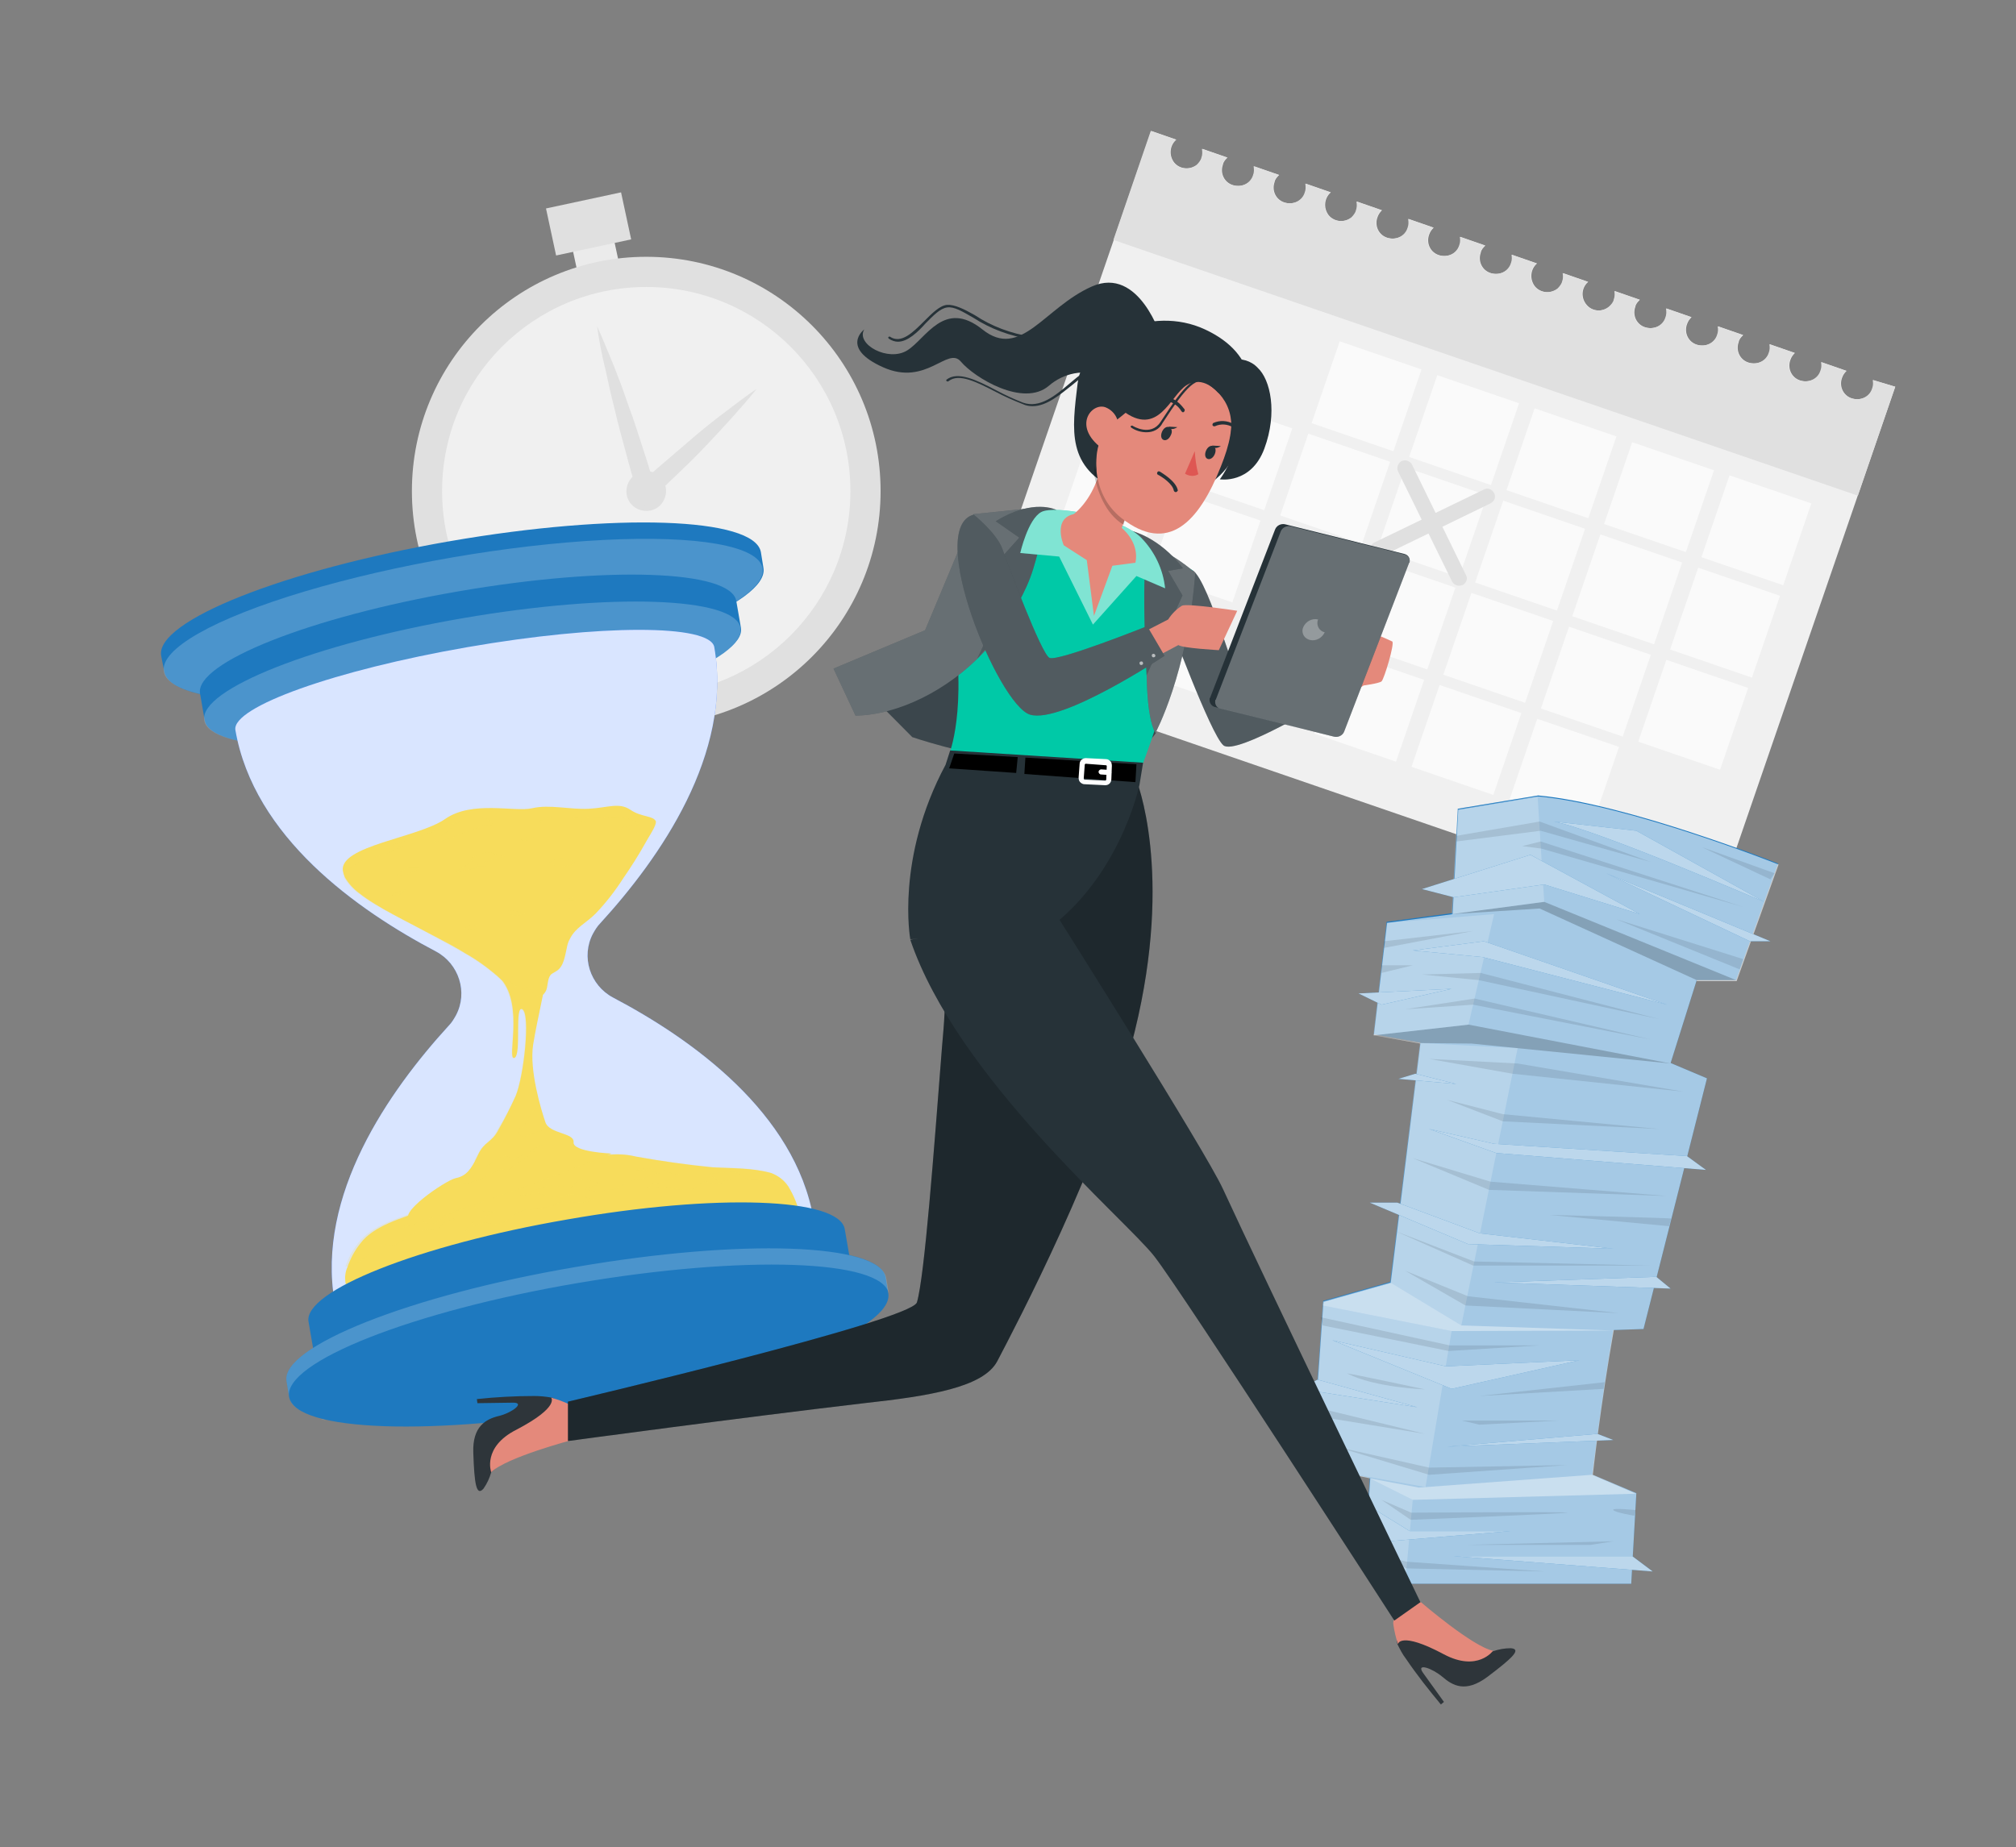 <?xml version="1.0" encoding="utf-8"?>
<!-- Generator: Adobe Illustrator 27.0.0, SVG Export Plug-In . SVG Version: 6.00 Build 0)  -->
<svg version="1.1" id="Layer_1" xmlns="http://www.w3.org/2000/svg" xmlns:xlink="http://www.w3.org/1999/xlink" x="0px" y="0px"
	 viewBox="0 0 394 361.1" style="enable-background:new 0 0 394 361.1;" xml:space="preserve">
<rect x="0" y="0" width="394" height="361.1" fill="#808080" stroke="none"/>
<style type="text/css">
	.st0{fill:#EBEBEB;}
	.st1{fill:#E0E0E0;}
	.st2{fill:#F0F0F0;}
	.st3{fill:#FAFAFA;}
	.st4{fill:#1E79BF;}
	.st5{opacity:0.2;fill:#FFFFFF;enable-background:new    ;}
	.st6{fill:#407BFF;}
	.st7{opacity:0.8;fill:#FFFFFF;enable-background:new    ;}
	.st8{fill:#F7DC5B;}
	.st9{opacity:0.2;fill:#F7DC5B;enable-background:new    ;}
	.st10{opacity:0.6;fill:#FFFFFF;enable-background:new    ;}
	.st11{opacity:0.4;fill:#FFFFFF;enable-background:new    ;}
	.st12{opacity:0.2;enable-background:new    ;}
	.st13{opacity:0.7;fill:#FFFFFF;enable-background:new    ;}
	.st14{opacity:0.1;enable-background:new    ;}
	.st15{fill:#263238;}
	.st16{fill:#2E353A;}
	.st17{fill:#E4897B;}
	.st18{opacity:0.1;fill:#FFFFFF;enable-background:new    ;}
	.st19{fill:#00C9A7;}
	.st20{display:none;opacity:0.6;fill:#FFFFFF;enable-background:new    ;}
	.st21{opacity:0.3;fill:#FFFFFF;enable-background:new    ;}
	.st22{fill:#FFFFFF;}
	.st23{opacity:0.5;fill:#FFFFFF;enable-background:new    ;}
	.st24{fill:#DE5753;}
	.st25{display:none;}
	.st26{display:inline;fill:#E4E9F4;}
</style>
<g id="freepik--background-complete--inject-3">
	<rect x="112.3" y="46" transform="matrix(0.978 -0.21 0.21 0.978 -7.951 25.625)" class="st0" width="8.3" height="8.3"/>
	<circle class="st1" cx="126.3" cy="96" r="45.8"/>
	<circle class="st2" cx="126.3" cy="96" r="39.9"/>
	<rect x="107.5" y="39" transform="matrix(0.978 -0.21 0.21 0.978 -6.617 25.184)" class="st1" width="15" height="9.4"/>
	<path class="st1" d="M130.1,95.2c0.4,2.1-0.9,4.2-3,4.6c-2.1,0.4-4.2-0.9-4.6-3c-0.4-2.1,0.9-4.1,3-4.6
		C127.6,91.7,129.6,93.1,130.1,95.2C130.1,95.2,130.1,95.2,130.1,95.2z"/>
	<path class="st1" d="M116.7,63.8c1.2,2.6,2.2,5.2,3.3,7.8l1.5,3.9l1.4,4c1,2.6,1.8,5.3,2.7,8s1.7,5.3,2.4,8l-3-0.8
		c1.8-1.7,3.6-3.3,5.5-4.9c1.9-1.6,3.7-3.2,5.6-4.8s3.8-3.1,5.8-4.6s3.9-3,6-4.4c-1.6,2-3.2,3.8-4.8,5.6s-3.3,3.6-5,5.4
		s-3.4,3.5-5.2,5.2s-3.5,3.4-5.3,5.1l-2.1,2l-0.9-2.8c-0.8-2.7-1.6-5.4-2.3-8.1s-1.5-5.4-2.1-8.1l-1-4.1l-0.9-4.1
		C117.6,69.4,117.1,66.6,116.7,63.8z"/>
	<path class="st2" d="M370.4,75.6l-36,104.6l-145.4-50l36-104.6l4.9,1.7c-1.3,1.1-1.5,3.1-0.4,4.5c1.1,1.3,3.1,1.5,4.5,0.4
		c0.4-0.4,0.8-0.9,0.9-1.4c0.2-0.5,0.2-1.1,0.1-1.7l4.9,1.7c-0.4,0.4-0.8,0.8-0.9,1.4c-0.6,1.7,0.3,3.5,2,4s3.5-0.3,4-2l0,0
		c0.2-0.5,0.2-1.1,0.1-1.7l4.9,1.7c-0.4,0.4-0.8,0.8-0.9,1.4c-0.6,1.7,0.3,3.5,2,4s3.5-0.3,4-2c0.2-0.5,0.2-1.1,0.1-1.7l4.9,1.7
		c-1.3,1.1-1.5,3.1-0.4,4.5c1.1,1.3,3.1,1.5,4.5,0.4c0.4-0.4,0.8-0.9,0.9-1.4c0.2-0.5,0.2-1.1,0.1-1.7l4.9,1.7
		c-0.4,0.4-0.7,0.8-0.9,1.4c-0.6,1.7,0.3,3.5,2,4s3.5-0.3,4-2c0.2-0.5,0.2-1.1,0.1-1.7l4.9,1.7c-0.4,0.4-0.7,0.8-0.9,1.4
		c-0.6,1.7,0.3,3.5,2,4s3.5-0.3,4-2c0.2-0.5,0.2-1.1,0.1-1.6l4.9,1.7c-0.4,0.4-0.8,0.8-0.9,1.4c-0.6,1.7,0.3,3.5,2,4s3.5-0.3,4-2
		l0,0c0.2-0.5,0.2-1.1,0.1-1.6l4.9,1.7c-1.3,1.1-1.5,3.1-0.4,4.5c1.1,1.3,3.1,1.5,4.5,0.4c0.4-0.4,0.8-0.9,0.9-1.4
		c0.2-0.5,0.2-1.1,0.1-1.6l4.9,1.7c-1.3,1.1-1.5,3.1-0.3,4.5c1.1,1.3,3.1,1.5,4.5,0.3c0.4-0.4,0.8-0.8,0.9-1.4
		c0.2-0.5,0.2-1.1,0.1-1.6l4.9,1.7c-0.4,0.4-0.8,0.8-0.9,1.4c-0.6,1.7,0.3,3.5,2,4s3.5-0.3,4-2c0.2-0.5,0.2-1.1,0.1-1.7l4.9,1.7
		c-0.4,0.4-0.7,0.8-0.9,1.4c-0.6,1.7,0.3,3.5,2,4s3.5-0.3,4-2c0.2-0.5,0.2-1.1,0.1-1.6l4.9,1.7c-0.4,0.4-0.8,0.8-0.9,1.4
		c-0.6,1.7,0.3,3.5,2,4s3.5-0.3,4-2l0,0c0.2-0.5,0.2-1.1,0.1-1.6l4.9,1.7c-0.4,0.4-0.7,0.8-0.9,1.4c-0.6,1.7,0.3,3.5,2,4
		s3.5-0.3,4-2l0,0c0.2-0.5,0.2-1.1,0.1-1.6l4.9,1.7c-0.4,0.4-0.7,0.8-0.9,1.4c-0.6,1.7,0.3,3.5,2,4s3.5-0.3,4-2
		c0.2-0.5,0.2-1.1,0.1-1.6L370.4,75.6z"/>
	<path class="st1" d="M370.4,75.6l-7.3,21.3l-145.5-50l7.3-21.3l4.9,1.7c-1.3,1.1-1.5,3.1-0.4,4.5c1.1,1.3,3.1,1.5,4.5,0.4
		c0.4-0.4,0.8-0.9,0.9-1.4c0.2-0.5,0.2-1.1,0.1-1.7l4.9,1.7c-0.4,0.4-0.8,0.8-0.9,1.4c-0.6,1.7,0.3,3.5,2,4s3.5-0.3,4-2l0,0
		c0.2-0.5,0.2-1.1,0.1-1.7l4.9,1.7c-0.4,0.4-0.8,0.8-0.9,1.4c-0.6,1.7,0.3,3.5,2,4s3.5-0.3,4-2l0,0c0.2-0.5,0.2-1.1,0.1-1.7l4.9,1.7
		c-1.3,1.1-1.5,3.1-0.4,4.5c1.1,1.3,3.1,1.5,4.5,0.4c0.4-0.4,0.8-0.9,0.9-1.4c0.2-0.5,0.2-1.1,0.1-1.7l4.9,1.7
		c-0.4,0.4-0.7,0.8-0.9,1.4c-0.6,1.7,0.3,3.5,2,4s3.5-0.3,4-2c0.2-0.5,0.2-1.1,0.1-1.7l4.9,1.7c-0.4,0.4-0.7,0.8-0.9,1.4
		c-0.6,1.7,0.3,3.5,2,4s3.5-0.3,4-2c0.2-0.5,0.2-1.1,0.1-1.6l4.9,1.7c-0.4,0.4-0.8,0.8-0.9,1.4c-0.6,1.7,0.3,3.5,2,4s3.5-0.3,4-2
		c0.2-0.5,0.2-1.1,0.1-1.6l4.9,1.7c-1.3,1.1-1.5,3.1-0.4,4.5c1.1,1.3,3.1,1.5,4.5,0.4c0.4-0.4,0.8-0.9,0.9-1.4
		c0.2-0.5,0.2-1.1,0.1-1.6l4.9,1.7c-1.3,1.1-1.5,3.1-0.3,4.5c1.1,1.3,3.1,1.5,4.5,0.3c0.4-0.4,0.8-0.8,0.9-1.4
		c0.2-0.5,0.2-1.1,0.1-1.6l4.9,1.7c-0.4,0.4-0.8,0.8-0.9,1.4c-0.6,1.7,0.3,3.5,2,4s3.5-0.3,4-2c0.2-0.5,0.2-1.1,0.1-1.7l4.9,1.7
		c-0.4,0.4-0.7,0.8-0.9,1.4c-0.6,1.7,0.3,3.5,2,4s3.5-0.3,4-2l0,0c0.2-0.5,0.2-1.1,0.1-1.6l4.9,1.7c-0.4,0.4-0.8,0.8-0.9,1.4
		c-0.6,1.7,0.3,3.5,2,4s3.5-0.3,4-2l0,0c0.2-0.5,0.2-1.1,0.1-1.6l4.9,1.7c-0.4,0.4-0.7,0.8-0.9,1.4c-0.6,1.7,0.3,3.5,2,4
		s3.5-0.3,4-2c0.2-0.5,0.2-1.1,0.1-1.6l4.9,1.7c-0.4,0.4-0.7,0.8-0.9,1.4c-0.6,1.7,0.3,3.5,2,4s3.5-0.3,4-2l0,0
		c0.2-0.5,0.2-1.1,0.1-1.6L370.4,75.6z"/>
	
		<rect x="258.7" y="69.2" transform="matrix(0.325 -0.946 0.946 0.325 106.796 304.957)" class="st3" width="16.9" height="16.9"/>
	
		<rect x="277.7" y="75.8" transform="matrix(0.325 -0.946 0.946 0.325 113.444 327.399)" class="st3" width="16.9" height="16.9"/>
	
		<rect x="296.8" y="82.3" transform="matrix(0.325 -0.946 0.946 0.325 120.108 349.837)" class="st3" width="16.9" height="16.9"/>
	
		<rect x="315.8" y="88.9" transform="matrix(0.325 -0.946 0.946 0.325 126.763 372.289)" class="st3" width="16.9" height="16.9"/>
	
		<rect x="334.9" y="95.4" transform="matrix(0.325 -0.946 0.946 0.325 133.427 394.726)" class="st3" width="16.9" height="16.9"/>
	
		<rect x="214.3" y="74.2" transform="matrix(0.325 -0.946 0.946 0.325 72.233 266.382)" class="st3" width="16.9" height="16.9"/>
	
		<rect x="233.4" y="80.7" transform="matrix(0.325 -0.946 0.946 0.325 78.888 288.807)" class="st3" width="16.9" height="16.9"/>
	
		<rect x="252.5" y="87.3" transform="matrix(0.325 -0.946 0.946 0.325 85.555 311.256)" class="st3" width="16.9" height="16.9"/>
	
		<rect x="271.5" y="93.8" transform="matrix(0.325 -0.946 0.946 0.325 92.207 333.697)" class="st3" width="16.9" height="16.9"/>
	
		<rect x="290.6" y="100.4" transform="matrix(0.325 -0.946 0.946 0.325 98.873 356.145)" class="st3" width="16.9" height="16.9"/>
	
		<rect x="309.6" y="106.9" transform="matrix(0.325 -0.946 0.946 0.325 105.529 378.597)" class="st3" width="16.9" height="16.9"/>
	
		<rect x="328.7" y="113.5" transform="matrix(0.325 -0.946 0.946 0.325 112.202 401.028)" class="st3" width="16.9" height="16.9"/>
	
		<rect x="208.1" y="92.2" transform="matrix(0.325 -0.946 0.946 0.325 51.002 272.674)" class="st3" width="16.9" height="16.9"/>
	
		<rect x="227.2" y="98.7" transform="matrix(0.325 -0.946 0.946 0.325 57.654 295.115)" class="st3" width="16.9" height="16.9"/>
	
		<rect x="246.3" y="105.3" transform="matrix(0.325 -0.946 0.946 0.325 64.32 317.564)" class="st3" width="16.9" height="16.9"/>
	
		<rect x="265.3" y="111.8" transform="matrix(0.325 -0.946 0.946 0.325 70.972 340.005)" class="st3" width="16.9" height="16.9"/>
	
		<rect x="284.4" y="118.4" transform="matrix(0.325 -0.946 0.946 0.325 77.639 362.453)" class="st3" width="16.9" height="16.9"/>
	
		<rect x="303.4" y="125" transform="matrix(0.325 -0.946 0.946 0.325 84.297 384.889)" class="st3" width="16.9" height="16.9"/>
	
		<rect x="322.5" y="131.5" transform="matrix(0.325 -0.946 0.946 0.325 90.961 407.327)" class="st3" width="16.9" height="16.9"/>
	
		<rect x="201.9" y="110.2" transform="matrix(0.325 -0.946 0.946 0.325 29.764 278.971)" class="st3" width="16.9" height="16.9"/>
	
		<rect x="221" y="116.8" transform="matrix(0.325 -0.946 0.946 0.325 36.419 301.423)" class="st3" width="16.9" height="16.9"/>
	
		<rect x="240.1" y="123.3" transform="matrix(0.325 -0.946 0.946 0.325 43.086 323.872)" class="st3" width="16.9" height="16.9"/>
	
		<rect x="259.1" y="129.9" transform="matrix(0.325 -0.946 0.946 0.325 49.752 346.293)" class="st3" width="16.9" height="16.9"/>
	
		<rect x="278.2" y="136.4" transform="matrix(0.325 -0.946 0.946 0.325 56.407 368.745)" class="st3" width="16.9" height="16.9"/>
	
		<rect x="297.2" y="143" transform="matrix(0.325 -0.946 0.946 0.325 63.071 391.183)" class="st3" width="16.9" height="16.9"/>
	<path class="st1" d="M285.2,114.5c-0.6,0-1.1-0.3-1.4-0.8l-10.5-21.4c-0.4-0.7-0.2-1.6,0.5-2.1c0.7-0.4,1.6-0.2,2.1,0.5
		c0,0.1,0.1,0.1,0.1,0.2l10.5,21.5c0.4,0.7,0.1,1.6-0.7,2C285.6,114.4,285.4,114.5,285.2,114.5z"/>
	<path class="st1" d="M269.2,109c-0.8,0-1.5-0.7-1.5-1.5c0-0.6,0.3-1.1,0.8-1.4L290,95.7c0.7-0.4,1.6-0.1,2,0.7
		c0.4,0.7,0.1,1.6-0.7,2l-21.4,10.4C269.7,108.9,269.5,109,269.2,109z"/>
</g>
<g id="freepik--Hourglass--inject-3">
	<path class="st4" d="M87.9,105.8c-32.3,5.6-57.6,15.6-56.4,22.4l0.6,3.1l0,0c1.2,6.8,28.3,7.7,60.7,2.1s57.6-15.6,56.4-22.4
		l-0.5-3.1C147.4,101.1,120.2,100.2,87.9,105.8z"/>
	
		<ellipse transform="matrix(0.985 -0.17 0.17 0.985 -19.318 17.2)" class="st5" cx="90.6" cy="121.2" rx="59.4" ry="12.4"/>
	<path class="st4" d="M89.6,115.6c-29,5-51.6,14-50.5,20l0.9,5.2l0,0c1,6.1,25.4,6.9,54.3,1.9s51.6-14,50.5-20l0,0l-0.9-5.2
		C142.9,111.4,118.5,110.6,89.6,115.6z"/>
	
		<ellipse transform="matrix(0.985 -0.17 0.17 0.985 -21.103 17.668)" class="st5" cx="92.4" cy="131.8" rx="53.2" ry="11.1"/>
	<path class="st6" d="M119.8,195c-4.5-2.4-6.3-8-3.9-12.5c0.4-0.7,0.8-1.4,1.4-2c11.7-12.8,25.9-33.1,22.3-54
		c-0.8-4.5-22.3-4.5-48.2,0s-46.1,11.7-45.4,16.2c3.6,20.9,23.8,35.2,39.2,43.3c4.5,2.4,6.3,8,3.9,12.5c-0.4,0.7-0.8,1.4-1.4,2
		c-11.7,12.8-25.9,33.1-22.3,54c0.8,4.5,22.3,4.5,48.2,0s46.1-11.7,45.4-16.2C155.4,217.5,135.2,203.1,119.8,195z"/>
	<path class="st7" d="M119.8,195c-4.5-2.4-6.3-8-3.9-12.5c0.4-0.7,0.8-1.4,1.4-2c11.7-12.8,25.9-33.1,22.3-54
		c-0.8-4.5-22.3-4.5-48.2,0s-46.1,11.7-45.4,16.2c3.6,20.9,23.8,35.2,39.2,43.3c4.5,2.4,6.3,8,3.9,12.5c-0.4,0.7-0.8,1.4-1.4,2
		c-11.7,12.8-25.9,33.1-22.3,54c0.8,4.5,22.3,4.5,48.2,0s46.1-11.7,45.4-16.2C155.4,217.5,135.2,203.1,119.8,195z"/>
	<path class="st8" d="M156.7,239.5c0.5,4.7-82.7,20.9-88.2,13.7c-1.1-1.6-1.4-3.7-0.6-5.5c0.6-1.7,1.4-3.2,2.5-4.6
		c2.6-3.5,8.2-5,12.1-6.4c2.6-1,5.2-1.8,7.8-2.7c2.8-1,5.7-0.3,8.1-2.4c1.5-1.3,2.6-3.2,4.4-3.6c1.4-0.3,2.9,0.2,4.2-0.2
		c1.8-0.5,3.1-2.4,4.9-2.4c0.9,0.1,1.8,0.3,2.7,0.6c1.6,0.3,3.2-0.2,4.9-0.3c1.6-0.1,3.2,0,4.8,0.4c5,0.9,10,1.6,15,2.1
		c3.7,0.2,7.8,0.1,11.4,1.1c1.6,0.6,2.9,1.7,3.7,3.2l0,0C155.6,234.6,156.4,237,156.7,239.5z"/>
	<path class="st5" d="M129.1,229.4c0.1,0,0,0-0.2,0H129.1z"/>
	<path class="st9" d="M154.4,232.4c-2.3-2.1-6.6-1.9-7.8-1.9s-1.6-1-2.6-1.3s-6.4,0.4-6.4,0.4s2,0.4,2.4,1s2.7-0.1,3-0.2
		c-0.3,0.2-3.1,1.6-4.4,0.8s-1.9,0.8-2.9,1.2s-4.3,0-4.9-0.2c-1.6-0.1-3.1-0.1-4.7,0c0.8-0.5,1.7-0.9,2.7-1c0.9,0.1,4.4-1.8,3.7-1.6
		s-2.4-0.8-3.6-1.2c-1.6-0.1-3.1,0-4.6,0.3c1.6,0,3.1,0.2,4.6,0.6c-1,0.2-2,0.6-3,1c-0.9,0.3-1.8,0.4-2.8,0.5
		c-0.8,0.3-1.4,0.8-1.9,1.4c-1.1,0.3-2.3,0.5-3.5,0.6c-1.2,0.1-2.3,0-3.4-0.4l3.2-1l-1.1-0.3c-0.7-0.2-1.5-0.4-2.3-0.5
		c-1.3-0.2-1.8,1-2.1,1.3s-3.1,0-3.9-0.2s-6.6,2.1-6.6,2.1l3.6-0.6c0.9,0.4,1.9,0.6,2.9,0.7c2.4,0.3,2.8-0.5,3.8-0.4s4.4,1,4.4,1
		l-1.3,0.4c-1.1,0.2-2.3,0.2-3.5,0c-2-0.3-3.1,0.8-3.7,0.9c-1.5,0.3-3.1,0.6-4.7,0.7c-0.6-0.1-2.4,0.7-3.3,1.6
		c-1.1,1.1-2.7,1.5-4.2,1c-1.8-0.5-4.9,1.8-4.9,1.8s1.6-2.1,2.4-2.3c1.3-0.5,2.6-1.1,3.8-1.9c-0.4,0-0.9,0-1.3,0.1
		c-0.9,0.1-1.8-0.2-2.5-0.8c-1-0.7-2-0.1-3.5,0.6s-3.1,1.6-4.6,0.5s-6.3,2.9-6.3,2.9c1.1-0.3,2.1-0.6,3.1-1.1c0.4-0.4,0.8,0,2.1,0.3
		s1.9-0.7,2.6-1.1s2.8,0.2,2.8,0.2c-0.5,0.2-1,0.3-1.6,0.3c-0.8-0.1-2,2.1-2.4,1.8s-3.3,0.1-4.6,0.8s-3.1,2.8-4.9,2.1
		c-1.6-0.6-5.1,4.2-8.2,4.3c0.6-1.7,1.4-3.2,2.5-4.6c2.6-3.5,8.2-5,12.1-6.4c2.6-1,5.2-1.8,7.8-2.7c2.8-1,5.7-0.3,8.1-2.4
		c1.5-1.3,2.6-3.2,4.4-3.6c1.4-0.3,2.9,0.2,4.2-0.2c1.8-0.5,3.1-2.4,4.9-2.4c0.9,0.1,1.8,0.3,2.7,0.6c1.6,0.3,3.2-0.2,4.9-0.3
		c1.6-0.1,3.2,0,4.8,0.4c5,0.9,10,1.6,15,2.1c3.7,0.2,7.8,0.1,11.4,1.1C152.2,229.8,153.6,230.9,154.4,232.4z"/>
	<path class="st4" d="M110.8,238.4c-29,5-51.6,14-50.5,20l0.9,5.2l0,0c1,6,25.4,6.9,54.3,1.9s51.6-14,50.5-20l0,0l-0.9-5.2
		C164.1,234.1,139.8,233.3,110.8,238.4z"/>
	<path class="st4" d="M112.4,247.7C80.1,253.2,54.8,263.3,56,270l0.5,3.1l0,0c1.2,6.8,28.3,7.7,60.7,2.1s57.6-15.6,56.4-22.4
		l-0.5-3.1C171.9,243,144.8,242.1,112.4,247.7z"/>
	<path class="st5" d="M75.2,278.8l-2.3-0.1L75.2,278.8z"/>
	<path class="st5" d="M129.1,272.9h-0.2H129.1z"/>
	<path class="st5" d="M62.7,277.4c0.3,0.1,0.7,0.2,1,0.2C63.4,277.5,63,277.4,62.7,277.4z"/>
	<path class="st5" d="M112.4,247.7C80.1,253.2,54.8,263.3,56,270l0.5,3.1c0.3,1.2,1.1,2.1,2.2,2.6c-1.1-0.5-1.9-1.5-2.2-2.6
		c-1.2-6.8,24.1-16.8,56.5-22.3s59.5-4.6,60.7,2.1l0,0l-0.5-3.1C171.9,243,144.8,242.1,112.4,247.7z"/>
	<path class="st8" d="M107.5,186.6c-0.6,5-2.5,12.6-3.3,17.6s1.6,12.9,2.4,15.2s5.7,2,5.5,3.9s7.4,2.2,7.4,2.2s-35.4,14-39,13.1
		s6.6-7.9,8.6-8.3s3-1.7,4.3-4.5s2.7-2.3,4.1-5.1c1.2-2.1,2.3-4.3,3.3-6.5c1.6-3.9,2.9-15.9,1.3-16.9s-0.1,9.2-1.6,9.5
		s1.9-10.1-2.5-15.3S107.5,186.6,107.5,186.6z"/>
	<path class="st9" d="M119.4,225.6c0,0-35.4,14-39,13.1c-3.3-0.8,5.1-6.8,8-8.1c0.2,2.1,5.7,0,7.9-1.3s2.4-0.3,3.2-0.7
		s6.9-4.9,6.3-4.8s-5.2,3.6-6.3,2.5s-2.9,1-4.3,1.6c-1.2,0.6-1.5-0.1-2.5-1c0.2-0.4,0.4-0.7,0.6-1.1c1.3-2.8,2.7-2.3,4-5.1
		c1.3-2.1,2.4-4.2,3.4-6.4c1.6-3.9,2.9-15.9,1.3-16.9s-0.2,9.2-1.6,9.5s1.8-10.1-2.5-15.3s9.5-5,9.5-5c-0.6,5-2.5,12.6-3.3,17.6
		c-0.5,3.3,0.3,7.8,1.2,11.2c-0.2,0.8-0.6,1.6-0.9,1.7c-0.9,0.3-1.6,3.4-2.7,3.5s-0.2,2.3,1.5,1.4c1.1-0.6,2.8-1,4-1.5
		c1.5,1.4,5,1.4,4.8,2.9C111.8,225.3,119.4,225.6,119.4,225.6z"/>
	<path class="st8" d="M126.7,163.8l-0.4,0.7c-1.4,2.5-2.9,4.9-4.5,7.2c-1.6,2.5-3.4,4.8-5.4,6.9c-1.9,1.9-3.9,2.7-5,4.9
		c-0.3,0.5-0.5,1.1-0.6,1.7c-0.4,1.7-0.6,3.7-2,4.6c-0.3,0.2-0.7,0.4-1,0.6c-0.7,0.6-0.7,1.7-0.9,2.7s-1.1,2-2,1.5s-0.9-1.6-1.8-1.6
		c-0.2,0-0.4,0.1-0.6,0.2c-0.8,0.2-1.6-0.4-2.2-1s-1.5-1.1-2.2-0.6c-2.2-2-4.6-3.8-7.1-5.2c-2.1-1.3-4.2-2.4-6.5-3.6
		c-5-2.7-10.8-5.4-14.3-8.2c-1.1-0.8-2.1-1.9-2.8-3.1c-0.2-0.4-0.3-0.8-0.4-1.3c-0.6-4.9,14.7-6.4,20-10.1s13.6-1.3,17-2.1
		s7.4,0.3,11.1,0.1s5.9-1.3,8.1,0.2s4.5,1.1,5,2.3C128.2,161.4,127.3,162.8,126.7,163.8z"/>
	<path class="st9" d="M122,162.2c-3.2-0.6,3.3-0.7,2.8-1.1s-2.1-1.6-5.6-1.4s-6.5-0.1-7.2,0s2.4,1.1,2.4,1.1h-8.2
		c-2.7,0,1.8-1.1,1.8-1.1H94.2c0.4,0,3.1,1.6,1.5,1.6s-3.3,0.9-5.5,1.7c-1.7,0.7-3.5,1.3-5.4,1.7c-0.4,0,5-4,5.3-4.3
		c-0.3,0.1-4.8,2-6.7,2.6s-7,2.3-7.4,2.4c0.9,0.1,1.9,0.1,2.8,0c0,0-3.8,1.9-5.7,2.2c-1.5,0.2-5,1.4-5.9,3.9
		c0.7,1.2,1.7,2.3,2.8,3.1c3.5,2.8,9.3,5.4,14.3,8.2c2.3,1.2,4.4,2.4,6.5,3.6c2.6,1.5,5,3.2,7.1,5.2c0.7-0.4,1.6,0.1,2.2,0.6
		s1.4,1.2,2.2,1c0.2-0.1,0.4-0.1,0.6-0.2c0.8,0,1,1.2,1.8,1.6s1.8-0.6,2-1.5s0.1-2,0.9-2.7c0.3-0.2,0.7-0.4,1-0.6
		c1.5-0.9,1.6-3,2-4.6c0.1-0.6,0.4-1.2,0.6-1.7c1.1-2.2,3.1-3.1,5-4.9c2-2.1,3.9-4.4,5.4-6.9c1.6-2.3,3.1-4.7,4.5-7.2
		C125.2,162.6,125.2,162.8,122,162.2z M76.8,175.1c-1.1-0.1,2.4-1.2,2.4-1.2C78.7,174.7,77.7,175.2,76.8,175.1L76.8,175.1z
		 M77.4,171c0,0,1.7-1.4,2.5-1.3c0.7,0,1.4,0,2.1,0C82,169.7,79.3,171.6,77.4,171L77.4,171z M91.2,181.7c-1.2-0.2,1.3-1,1.9-0.8
		S92.7,182,91.2,181.7L91.2,181.7z M97.4,167.7c0,0-5.3,1.6-4.2,1.6h2c-0.4,0-5.9,1.2-6.1,1.1c1-0.7,2.1-1.3,3.3-1.8
		c0,0-0.4-0.5-0.4-0.7s1.2-0.6,1.2-0.6c0.4-0.4,2.4-0.9,3.1-0.5c0.8,0.3,1.7,0.5,2.6,0.5L97.4,167.7z M99.6,178.6
		c-1.5-1.4,2.9,0,2.9,0S100.6,179.5,99.6,178.6L99.6,178.6z M102,164.1c2-1.4,2.5,0,2.5,0S101.4,164.5,102,164.1z M108.9,169.4
		l-1.5-0.8c0.6-0.4,1.4-0.6,2.1-0.8c1,0,2,0.2,2.8,0.8C112.9,168.9,109.5,169.6,108.9,169.4L108.9,169.4z M112.9,176.1
		c0,0-2.5-0.1-2.7,0c0.9-0.4,1.8-0.7,2.7-1V176.1z M116.7,166.2c0,0,1.8-0.4,2.6,0.5C120.4,168,116.7,166.2,116.7,166.2L116.7,166.2
		z"/>
</g>
<g id="freepik--sheets-2--inject-3">
	<path class="st4" d="M266.6,307.2l8.1,2.4h44.1l1-17.7l-8.6-3.6c0,0,1.6-13.6,4.1-28.3l5.9-0.2l12.4-49l-7.1-3l5.1-16.2h7.7
		l8.2-22.8c0,0-29.4-11.7-46.9-13.3l-15.7,2.6l-1.1,20.4l-12.8,1.7l-2.5,22l9.1,1.6l-5.9,46.8l-13.1,3.7l-2.3,32.2l11.4,2.4
		L266.6,307.2z"/>
	<path class="st10" d="M331.6,191.6l-5.1,16.2l7.1,3l-12.4,49l-5.8,0.2c-2.6,14.6-4.1,28.3-4.1,28.3l8.5,3.6l-1,17.7h-44.1l-8.1-2.4
		l1.2-18.2l-11.4-2.3l2.2-31.4l0.1-0.8l13.1-3.7l5.8-46.8l-9.1-1.6l2.6-22l12.8-1.7l1.1-20.4l15.7-2.6c17.5,1.6,46.9,13.3,46.9,13.3
		l-8.2,22.8H331.6z"/>
	<polygon class="st11" points="319.7,292 276.1,293.2 267.7,289 277.3,290.8 311.1,288.3 	"/>
	<polygon class="st11" points="315.3,260.1 283.7,260.2 258.5,255.2 258.6,254.4 271.7,250.7 285.6,259.1 	"/>
	<polygon class="st12" points="326.5,207.9 287.6,204 277.5,203.9 268.4,202.4 287,200.3 	"/>
	<polygon class="st12" points="339.3,191.6 331.6,191.6 300.9,177.6 283.7,178.7 301.8,176.3 	"/>
	<polygon class="st5" points="300.5,155.6 301.8,176.3 283.7,178.7 284.8,158.2 	"/>
	<polygon class="st5" points="287,200.3 292,178.7 271,180.4 268.4,202.4 	"/>
	<polygon class="st5" points="277.5,203.9 296.6,204.9 285.6,259.1 271.7,250.7 	"/>
	<polygon class="st5" points="258.5,255.2 283.7,260.2 278.6,290.7 256.3,286.7 	"/>
	<polygon class="st5" points="276.1,293.2 274.6,309.7 266.5,307.2 267.7,289 	"/>
	<polygon class="st4" points="260.4,262 282.6,267.1 308.7,265.9 283.7,271.5 	"/>
	<polygon class="st4" points="267.4,294.3 275.5,299.3 295.2,299.3 271.3,301.3 263.3,295.8 	"/>
	<polygon class="st4" points="284.1,304.2 319,304.2 323,307.2 	"/>
	<polygon class="st4" points="277,275.1 257.5,269.7 254,271.5 	"/>
	<polygon class="st4" points="282.8,282.8 312.2,280.3 315.3,281.5 	"/>
	<polygon class="st4" points="292,250.7 323.7,249.6 326.5,251.9 	"/>
	<polygon class="st4" points="315.3,244.1 289.2,241.1 273.1,235.1 267.7,235.1 286.9,243.2 	"/>
	<polygon class="st4" points="279.3,220.7 292.4,225.4 333.4,228.7 329.7,226 292,223.6 	"/>
	<polygon class="st4" points="283.7,193.3 265.5,194.2 270,196.4 	"/>
	<polygon class="st4" points="276.1,185.8 290,184 325.8,196.4 289.8,187.1 	"/>
	<polygon class="st4" points="320.5,178.7 299.1,167.1 277.9,173.8 284.1,175.4 301.8,172.9 	"/>
	<polygon class="st4" points="313.9,170.7 346,184 342,184 	"/>
	<path class="st4" d="M303.7,160.6l16.1,1.8l25,13.9C344.7,176.3,312.4,162.3,303.7,160.6z"/>
	<polygon class="st4" points="276.6,209.9 284.6,211.9 273.3,210.9 	"/>
	<polygon class="st13" points="260.4,262 282.6,267.1 308.7,265.9 283.7,271.5 	"/>
	<polygon class="st13" points="267.4,294.3 275.5,299.3 295.2,299.3 271.3,301.3 263.3,295.8 	"/>
	<polygon class="st13" points="284.1,304.2 319,304.2 323,307.2 	"/>
	<polygon class="st13" points="277,275.1 257.5,269.7 254,271.5 	"/>
	<polygon class="st13" points="282.8,282.8 312.2,280.3 315.3,281.5 	"/>
	<polygon class="st13" points="292,250.7 323.7,249.6 326.5,251.9 	"/>
	<polygon class="st13" points="315.3,244.1 289.2,241.1 273.1,235.1 267.7,235.1 286.9,243.2 	"/>
	<polygon class="st13" points="279.3,220.7 292.4,225.4 333.4,228.7 329.7,226 292,223.6 	"/>
	<polygon class="st13" points="283.7,193.3 265.5,194.2 270,196.4 	"/>
	<polygon class="st13" points="276.1,185.8 290,184 325.8,196.4 289.8,187.1 	"/>
	<polygon class="st13" points="320.5,178.7 299.1,167.1 277.9,173.8 284.1,175.4 301.8,172.9 	"/>
	<polygon class="st13" points="313.9,170.7 346,184 342,184 	"/>
	<path class="st13" d="M303.7,160.6l16.1,1.8l25,13.9C344.7,176.3,312.4,162.3,303.7,160.6z"/>
	<polygon class="st13" points="276.6,209.9 284.6,211.9 273.3,210.9 	"/>
	<polygon class="st14" points="282.8,215 293.7,217.8 324.2,220.7 293.7,219.2 	"/>
	<polygon class="st14" points="279.3,207 296.6,207.9 329,213.4 295.6,209.9 	"/>
	<polygon class="st14" points="274.6,197.3 288.2,195.2 322.6,203.2 287.9,196.4 	"/>
	<polygon class="st14" points="277.9,190.5 289.4,190.2 324.2,199.2 289,191.6 	"/>
	<polygon class="st14" points="270.5,184 287.9,182 270.5,185.3 	"/>
	<polygon class="st14" points="270,188.7 276.1,188.7 270,190.2 	"/>
	<polygon class="st14" points="284.6,163.4 300.9,160.6 322.6,168.5 301.1,162.4 284.6,164.5 	"/>
	<polygon class="st14" points="340.7,187.5 315.9,179.7 340,189.5 	"/>
	<polygon class="st14" points="297.5,165.4 301.1,164.5 340.7,177.3 301.3,165.9 	"/>
	<polygon class="st14" points="346.8,170.7 332.6,165.6 346,171.9 	"/>
	<polygon class="st14" points="276.1,226.4 291.3,231 325.8,233.8 291,232.6 	"/>
	<polygon class="st14" points="272.8,240.7 288.1,246.6 322.6,247.4 287.9,247.4 	"/>
	<polygon class="st14" points="316.4,256.7 286.9,253.4 274.6,248.4 286.4,255.2 	"/>
	<path class="st14" d="M326.6,238.2c-0.3-0.1-23.8-0.7-23.8-0.7l23.4,2.2L326.6,238.2z"/>
	<polygon class="st14" points="258.1,257.5 283.3,263 300.9,263 283.1,264.1 258.5,259.1 	"/>
	<path class="st14" d="M313.6,270.2c0,0-24.5,2.7-24.5,2.7l24.3-1.4L313.6,270.2z"/>
	<path class="st14" d="M263.3,268.5c-0.3-0.2,15.2,3.1,15.2,3.1S268.8,271.3,263.3,268.5z"/>
	<polygon class="st14" points="257.1,275.1 278.5,280.3 257.1,276.8 	"/>
	<polygon class="st14" points="261.1,282.8 279.3,286.9 306.3,286.4 279.3,288.3 	"/>
	<polygon class="st14" points="285.7,277.7 304.7,277.7 289.1,278.5 	"/>
	<path class="st14" d="M270,293.2l5.8,2.5c0,0,31.1-0.2,30.5,0s-30.6,1.4-30.6,1.4L270,293.2z"/>
	<path class="st14" d="M315.3,301.3c0,0-29,0.7-28.4,0.7h24L315.3,301.3z"/>
	<path class="st14" d="M319.7,295.2c0,0-4.8-0.5-4.4,0s4.1,1.1,4.1,1.1L319.7,295.2z"/>
	<polygon class="st14" points="270,304.2 275,305.3 301.9,307.2 274.9,306.6 	"/>
</g>
<g id="freepik--Character--inject-3">
	<path class="st15" d="M218.5,95.9c6.4,2.9,18.6,2.5,23.2-7.7s4.3-18.9-6.2-23.8s-23.8,1.4-24.9,10.6S208.4,91.4,218.5,95.9z"/>
	<path class="st16" d="M94.5,291c0.7-1,1.2-2.1,1.5-3.2l0,0c0,0,3.2-3.6,13.2-5.9l0.9-4.5c0.3-1.6-0.4-3.2-1.8-4
		c-0.2-0.1-0.4-0.2-0.6-0.2c-1.1-0.2-2.2-0.3-3.3-0.3c-3.7,0-7.5,0.2-11.2,0.6l0.1,0.8l7-0.1c2.4,0-0.3,2-2.8,2.6s-5.2,2-5,7.2
		C92.7,290.1,93.1,292.6,94.5,291z"/>
	<path class="st17" d="M111.8,281.5c0,0-12.9,3.4-15.8,6.3c0,0-1.8-4.9,4.9-8.3c8.6-4.5,6.8-6.3,6.8-6.3c1.3,0.4,2.5,0.8,3.7,1.4
		C113.6,275.9,111.8,281.5,111.8,281.5z"/>
	<path class="st16" d="M295.3,322.2c-1.2,0-2.4,0.2-3.5,0.6l0,0c0,0-4.8-0.6-12.4-7.6l-4.2,1.8c-1.4,0.7-2.3,2.2-2.2,3.8
		c0,0.2,0.1,0.4,0.1,0.6c0.5,1,1,2,1.7,2.9c2.1,3.1,4.4,6,6.8,8.9l0.6-0.5l-4.1-5.7c-1.4-2,1.8-0.9,3.8,0.8s4.5,3.2,8.8,0
		C295.6,324.1,297.4,322.4,295.3,322.2z"/>
	<path class="st17" d="M277.7,313.2c0,0,10.1,8.7,14.1,9.5c0,0-3,4.2-9.6,0.7c-8.6-4.6-9-2-9-2c-0.4-1.3-0.7-2.5-0.9-3.9
		C272,314.9,277.7,313.2,277.7,313.2z"/>
	<path class="st15" d="M233.1,111.5c3.3,2.2,8.7,23.1,10.4,24.4s13.8-5.2,13.8-5.2l2.6,5.9c0,0-18.3,11.2-20.8,9.1
		s-10.8-24.7-10.8-24.7L233.1,111.5z"/>
	<path class="st5" d="M233.1,111.5c3.3,2.2,8.7,23.1,10.4,24.4s13.8-5.2,13.8-5.2l2.6,5.9c0,0-18.3,11.2-20.8,9.1
		s-10.8-24.7-10.8-24.7L233.1,111.5z"/>
	<path class="st15" d="M165.8,131.5l12.5,12.6c0,0,38.1,13,47.6-0.8c0,0-4.1-20.7-14.8-24.3S165.8,131.5,165.8,131.5z"/>
	<path class="st18" d="M165.8,131.5l12.5,12.6c0,0,38.1,13,47.6-0.8c0,0-4.1-20.7-14.8-24.3S165.8,131.5,165.8,131.5z"/>
	<path class="st17" d="M256.6,136.2l7.5-4.1l3.6-8.5c1.5,0.5,2.9,1.1,4.4,1.8c0.5,0.4-1.6,7.4-2.1,7.8s-3.5,0.8-3.5,0.8l-7.2,4.6
		L256.6,136.2z"/>
	<path class="st19" d="M190.3,100.6c0,0,24.7-0.6,42.8,10.9c-2.1,14.1-5.8,28-11.1,41.3l-36.3-6c0,0,3.9-10.3-0.4-31L190.3,100.6z"
		/>
	<path class="st20" d="M190.3,100.6c0,0,24.7-0.6,42.8,10.9c-2.1,14.1-5.8,28-11.1,41.3l-36.3-6c0,0,3.9-10.3-0.4-31L190.3,100.6z"
		/>
	<path class="st15" d="M201,99.4c5,21.2-17,40.2-33.8,40.5l-4.3-9.2l17.9-7.5l9.5-22.7L201,99.4z"/>
	<path class="st15" d="M225.5,106.8c0,0-3.4,29.7,0.3,36.5c0,0,6.3-11.6,7.8-31.3C231.2,109.9,228.4,108.1,225.5,106.8z"/>
	<path class="st21" d="M201,99.4c5,21.2-17,40.2-33.8,40.5l-4.3-9.2l17.9-7.5l9.5-22.7L201,99.4z"/>
	<path class="st21" d="M225.5,106.8c0,0-3.4,29.7,0.3,36.5c0,0,6.3-11.6,7.8-31.3C231.2,109.9,228.4,108.1,225.5,106.8z"/>
	<path class="st15" d="M206.5,99.7c0,0-4.5-2.4-11.9,2.2l4.6,3.2l-3.4,3.8c-0.1,6.9-1.7,13.7-4.8,19.8c0,0,8.1-8.3,10.9-17.4
		S203.4,100.4,206.5,99.7z"/>
	<path class="st15" d="M221.2,103.8c0,0,5.4,1.2,10,7.3l-2.9,0.5l2.8,4.8l-7,15.6c0,0-0.7-12-0.4-19.2
		C223.8,109.6,222.9,106.5,221.2,103.8z"/>
	<path class="st5" d="M206.5,99.7c0,0-4.5-2.4-11.9,2.2l4.6,3.2l-3.4,3.8c-0.1,6.9-1.7,13.7-4.8,19.8c0,0,8.1-8.3,10.9-17.4
		S203.4,100.4,206.5,99.7z"/>
	<path class="st5" d="M221.2,103.8c0,0,5.4,1.2,10,7.3l-2.9,0.5l2.8,4.8l-7,15.6c0,0-0.7-12-0.4-19.2
		C223.8,109.6,222.9,106.5,221.2,103.8z"/>
	<path class="st15" d="M221.8,201.5c-6,24.9-23.5,58.1-26.9,64.6c-2.7,5.1-13.2,6.8-26,8.2c-24.7,2.9-57.9,7.4-57.9,7.4V274
		c0,0,67.1-15.8,68.2-19.4c1.5-5.1,3.3-29.4,4.9-49.9c0.2-2.3,0.4-4.5,0.5-6.7c0.3-3.5,0.5-6.8,0.8-9.7c0.5-6.5,0.8-10.7,0.8-10.7
		l35.8-25.3C222.1,152.4,229.4,170.4,221.8,201.5z"/>
	<path class="st12" d="M221.8,201.5c-6,24.9-23.5,58.1-26.9,64.6c-2.7,5.1-13.2,6.8-26,8.2c-24.7,2.9-57.9,7.4-57.9,7.4V274
		c0,0,67.1-15.8,68.2-19.4c1.5-5.1,3.3-29.4,4.9-49.9c0.2-2.3,0.4-4.5,0.5-6.7c0.3-3.5,0.5-6.8,0.8-9.7c0.5-6.5,0.8-10.7,0.8-10.7
		l35.8-25.3C222.1,152.4,229.4,170.4,221.8,201.5z"/>
	<path class="st15" d="M239,232.4c-3.4-7.4-32.5-53.5-32.5-53.5l-28.6,4.8c9.2,27.1,42.1,54.7,47.7,61.9s46.9,71.2,46.9,71.2
		l5.1-3.6C277.6,313.2,246.2,248.1,239,232.4z"/>
	<path class="st15" d="M185.7,146.7l37.7,2.4l-0.7,4.3c0,0-4,19.4-19.9,29.6l-24.9,0.6c0,0-2.9-15.8,6.9-34.1L185.7,146.7z"/>
	<polygon points="198.9,148 186.5,147.3 185.5,150.2 198.6,151.1 	"/>
	<polygon points="200.4,148.1 200.2,151.3 221.9,152.9 222.1,149.4 	"/>
	<path class="st22" d="M216,153.5L216,153.5l-4.1-0.2c-0.3,0-0.6-0.2-0.8-0.4c-0.2-0.2-0.3-0.5-0.3-0.9l0.2-2.7
		c0-0.6,0.6-1.1,1.2-1.1c0,0,0,0,0,0l4,0.2c0.3,0,0.6,0.2,0.8,0.4c0.2,0.2,0.3,0.5,0.3,0.9l-0.1,2.6
		C217.2,153,216.7,153.5,216,153.5L216,153.5z M212.2,149.3c-0.1,0-0.2,0.1-0.2,0.2l-0.2,2.7c0,0.1,0.1,0.2,0.2,0.2l4,0.2l0,0
		c0.1,0,0.2-0.1,0.2-0.2l0.1-2.6c0,0,0-0.1,0-0.1c0,0-0.1-0.1-0.1-0.1L212.2,149.3L212.2,149.3z"/>
	<path class="st22" d="M216.7,151.5L216.7,151.5l-1.5-0.1c-0.3,0-0.5-0.3-0.5-0.5c0,0,0,0,0,0c0-0.3,0.3-0.5,0.5-0.5c0,0,0,0,0,0
		l1.5,0.1c0.3,0,0.5,0.3,0.5,0.5c0,0,0,0,0,0C217.2,151.3,216.9,151.6,216.7,151.5C216.7,151.5,216.7,151.5,216.7,151.5z"/>
	<path class="st17" d="M218,126.4l10.3-5.3c0.7-1.1,1.6-2,2.7-2.7c1.1-0.5,10.8,1,10.8,1l-3.6,7.7c0,0-7.2-0.4-7.9-1l-9.4,5
		L218,126.4z"/>
	<path class="st15" d="M190.3,100.6c-9.5,2.5,4.8,37.2,11,39.1s26.3-11.5,26.3-11.5l-3.4-5.8c0,0-17.5,7-19.1,6.2
		s-8.1-18.2-9.2-21.3S190.3,100.6,190.3,100.6z"/>
	<path class="st5" d="M190.3,100.6c-9.5,2.5,4.8,37.2,11,39.1s26.3-11.5,26.3-11.5l-3.4-5.8c0,0-17.5,7-19.1,6.2s-8.1-18.2-9.2-21.3
		S190.3,100.6,190.3,100.6z"/>
	<path class="st10" d="M225.8,128.2c0,0.2-0.2,0.3-0.4,0.3c-0.2,0-0.3-0.2-0.3-0.4c0,0,0,0,0,0c0-0.2,0.2-0.3,0.4-0.3c0,0,0,0,0,0
		C225.7,127.9,225.8,128,225.8,128.2z"/>
	<path class="st10" d="M223.4,129.7c0,0.2-0.2,0.3-0.4,0.3c0,0,0,0,0,0c-0.2,0-0.3-0.2-0.3-0.4c0-0.2,0.2-0.3,0.4-0.3
		C223.3,129.3,223.4,129.5,223.4,129.7L223.4,129.7z"/>
	<path class="st15" d="M275.4,110L262.7,143c-0.3,0.8-1.2,1.2-2,1l-23.3-5.8c-0.7-0.2-1.1-0.9-1-1.6c0-0.1,0-0.1,0.1-0.2l12.7-32.9
		c0.3-0.8,1.2-1.2,2-1l23.3,5.8c0.7,0.2,1.1,0.8,1,1.5C275.5,109.9,275.5,110,275.4,110z"/>
	<path class="st21" d="M275.4,110L262.7,143c-0.3,0.8-1.2,1.2-2,1l-22.2-5.5c-0.7-0.1-1.1-0.8-1-1.5c0-0.1,0-0.2,0.1-0.2l12.7-32.9
		c0.3-0.8,1.2-1.2,2-1l22.2,5.5c0.7,0.2,1.1,0.8,1,1.5C275.5,109.9,275.5,110,275.4,110z"/>
	<path class="st21" d="M257.6,121.1c-1.2-0.3-2.4,0.4-2.9,1.5c-0.4,0.9,0,2,1,2.4c0.1,0,0.2,0.1,0.3,0.1c1.2,0.3,2.4-0.4,2.9-1.5
		c-1-0.2-1.6-1.2-1.4-2.2C257.5,121.3,257.6,121.2,257.6,121.1z"/>
	<path class="st19" d="M199.4,108.1c0,0,1.5-6.6,4.1-8c2.6-1.4,15.1,0.8,19.4,4.9c2.7,2.7,4.4,6.2,4.8,10l-5.6-2.4l-8.5,9.5
		l-6.6-13.3L199.4,108.1z"/>
	<path class="st23" d="M199.4,108.1c0,0,1.5-6.6,4.1-8c2.6-1.4,15.1,0.8,19.4,4.9c2.7,2.7,4.4,6.2,4.8,10l-5.6-2.4l-8.5,9.5
		l-6.6-13.3L199.4,108.1z"/>
	<path class="st17" d="M211.9,100.4c7.2,0.6,10.9,5.5,10,9.6l-4.5,0.6l-3.6,9.8l-1.4-10.9l-4.5-2.9
		C207.9,106.7,205,99.9,211.9,100.4z"/>
	<path class="st17" d="M214.5,111.1c-6.9-5.4-6.1-9.6-6.1-9.6c3.4-1.9,5.6-5.9,6.4-9c0.3-1,0.4-2,0.5-3l8,7c-1,1.1-1.8,2.3-2.6,3.6
		c-0.6,0.9-1.1,1.9-1.4,2.9c-1,3,0.5,4,0.5,4C219.7,110.9,214.5,111.1,214.5,111.1z"/>
	<path class="st12" d="M220.6,99.5c-0.5,1-0.8,2-1,3.1c-3.6-2.2-5.1-6.5-5.8-9.9c0.1-1,0.2-2,0.2-3l8.8,6
		C222,97,221.2,98.2,220.6,99.5z"/>
	<path class="st17" d="M233.4,72.9c8.2,3.9,8.7,9.6,5.2,18.3c-4.3,10.9-10.3,17.2-19.4,10.1C206.8,91.5,219.8,66.3,233.4,72.9z"/>
	<path class="st24" d="M233.5,88.2c0.1,1.5,0.3,3.1,0.7,4.5c-0.8,0.5-1.8,0.4-2.6-0.1L233.5,88.2z"/>
	<path class="st15" d="M228.8,85.1c-0.3,0.7-0.9,1.1-1.4,0.9s-0.6-0.9-0.3-1.6s0.9-1.1,1.4-0.9S229.2,84.4,228.8,85.1z"/>
	<path class="st15" d="M228.4,83.4l1.7,0.1C230.1,83.5,228.8,84.4,228.4,83.4z"/>
	<path class="st15" d="M237.4,88.8c-0.3,0.7-0.9,1.1-1.4,0.9s-0.6-0.9-0.3-1.6s0.9-1.1,1.4-0.9S237.7,88.1,237.4,88.8z"/>
	<path class="st15" d="M236.9,87.1l1.7,0.1C238.6,87.2,237.3,88.1,236.9,87.1z"/>
	<path class="st15" d="M231.2,80.6c-0.1,0-0.2-0.1-0.3-0.2c-0.7-1.2-1.9-1.9-3.2-2.1c-0.2,0-0.3-0.2-0.3-0.3c0,0,0,0,0,0
		c0-0.2,0.2-0.4,0.3-0.4c0,0,0,0,0,0c2.4,0.1,3.7,2.4,3.8,2.4c0.1,0.2,0,0.4-0.1,0.5C231.3,80.6,231.2,80.6,231.2,80.6z"/>
	<path class="st15" d="M241,83.5h-0.1c-1-0.6-2.3-0.7-3.4-0.2c-0.2,0.1-0.4,0-0.5-0.1c0,0,0,0,0,0c-0.1-0.2,0-0.4,0.1-0.5
		c0,0,0,0,0,0c1.3-0.6,2.8-0.5,4,0.2c0.2,0.1,0.2,0.3,0.2,0.5C241.3,83.4,241.1,83.5,241,83.5z"/>
	<path class="st15" d="M217.8,82.4c0,0,7.1-4.9,9-10.3c0,0,19.4,1.2,12.3,18c0,0,8.6-13.8-5.3-21S210,82.5,214.3,92.2
		C214.3,92.2,213.4,85.4,217.8,82.4z"/>
	<path class="st17" d="M218.3,84.7c0.8-2-0.2-4.3-2.3-5.1c-2.7-0.9-6.4,3.7-0.7,8C216.1,88.1,217.1,87.5,218.3,84.7z"/>
	<path class="st15" d="M226.4,64.8c0,0,6.2-1.4,10.1,0.6s4.2,4.9,4.2,4.9c1.9-0.3,3.8,0.2,5.1,1.6c2.5,2.3,3.9,8.8,1.3,15.8
		s-8.7,6-8.7,6s7.9-10.4-0.5-17.1c0,0-2.8-3.3-6-1.3s-5.5,10.4-12.6,4.9S220.3,66.4,226.4,64.8z"/>
	<path class="st15" d="M229.8,96.2c-0.2,0-0.3-0.1-0.4-0.3c-0.2-1.3-2.3-2.7-3.1-3.1c-0.2-0.1-0.2-0.3-0.1-0.5
		c0.1-0.2,0.3-0.2,0.5-0.1c0,0,0,0,0,0c0.1,0.1,3.2,1.8,3.5,3.7C230.1,96,230,96.2,229.8,96.2L229.8,96.2z"/>
	<path class="st15" d="M227,66.1c0,0-4.3-14.2-13.6-10.1s-13.9,14.4-21.4,8.4s-11,1.8-14.7,4.1s-10.1-1.2-8.4-4.1
		c0,0-4.8,3.6,3.7,7.4s12.6-4.2,15.2-1.1s12.2,9,17.2,4.7c2.9-2.5,6.9-3.3,10.5-1.9L227,66.1z"/>
	<path class="st15" d="M201.8,79.4c-0.6,0-1.3-0.1-1.9-0.4c-1.8-0.7-3.6-1.5-5.3-2.4c-3.7-1.9-7.2-3.7-9.2-2.1
		c-0.1,0.1-0.3,0.1-0.4,0c-0.1-0.1-0.1-0.2,0-0.3c0,0,0,0,0,0c2.2-1.7,5.9,0.1,9.7,2.1c1.7,0.9,3.4,1.7,5.2,2.4
		c3.3,1.2,6.4-1.4,9.1-3.7c2-1.7,3.8-3.2,5.6-3.3c0.1,0,0.3,0.1,0.3,0.2c0,0,0,0,0,0c0,0.1-0.1,0.3-0.2,0.3
		c-1.6,0.1-3.4,1.6-5.2,3.1C207.2,77.1,204.6,79.4,201.8,79.4z"/>
	<path class="st15" d="M175.5,66.8c-0.6,0-1.2-0.2-1.8-0.6c-0.1-0.1-0.1-0.2-0.1-0.3c0,0,0,0,0,0c0.1-0.1,0.2-0.1,0.3-0.1
		c2.2,1.5,4.5-0.8,6.7-3c1.6-1.6,3.1-3.1,4.5-3.2s3.3,0.8,5.4,2c3.3,2.2,7.1,3.6,11,4.2c0.1,0,0.2,0.1,0.2,0.3
		c0,0.1-0.1,0.2-0.3,0.2c-4-0.6-7.8-2-11.2-4.2c-2.1-1.2-3.7-2.2-5.1-2s-2.7,1.6-4.2,3.1C179.4,64.9,177.4,66.8,175.5,66.8z"/>
	<path class="st15" d="M224.1,84.5c-1.1,0-2.1-0.3-3-0.9c-0.1-0.1-0.2-0.2-0.1-0.3c0,0,0,0,0,0c0.1-0.1,0.2-0.1,0.3-0.1c0,0,0,0,0,0
		c0.1,0.1,3.6,2.2,5.5-0.7c4.9-7.5,6.7-9.4,9.7-8.1c0.1,0,0.2,0.2,0.1,0.3c0,0,0,0,0,0c-0.1,0.1-0.2,0.2-0.3,0.1
		c-2.5-1.1-4.1,0.2-9.1,7.9C226.6,83.9,225.4,84.5,224.1,84.5z"/>
</g>
<g id="freepik--sheets-1--inject-3" class="st25">
	<path class="st26" d="M266,135l20.4-8c0,0,23.2,13.6,37.9,15.8l-25.5,5C298.9,147.8,271.3,142.4,266,135z"/>
	<path class="st26" d="M142.3,200.6l15.5-14c0,0,26.5,4,47.2,14l-21.6,13.3C183.4,213.9,163,203.5,142.3,200.6z"/>
	<path class="st26" d="M17.8,218.5l19.9-6.9c0,0,17.3,18.5,31.1,18.5l-22.9,11C46,241.1,21.6,231.8,17.8,218.5z"/>
	<path class="st26" d="M329.1,258.6l25.1,4.3c0,0-21.8,14.5-40.1,17.1l-19.8-6.4C294.2,273.6,318.1,271.1,329.1,258.6z"/>
	<path class="st26" d="M321.1,215.2c0,0,24.1-1.3,41.2,5.8l10.2-9.8c0,0-26.8-11.7-44-5.9L321.1,215.2z"/>
	<path class="st26" d="M156.3,307.4c0,0,12.1-12.7,42.1-16l18.2,8.2c0,0-27.2,5.9-39.6,11.7L156.3,307.4z"/>
</g>
</svg>
